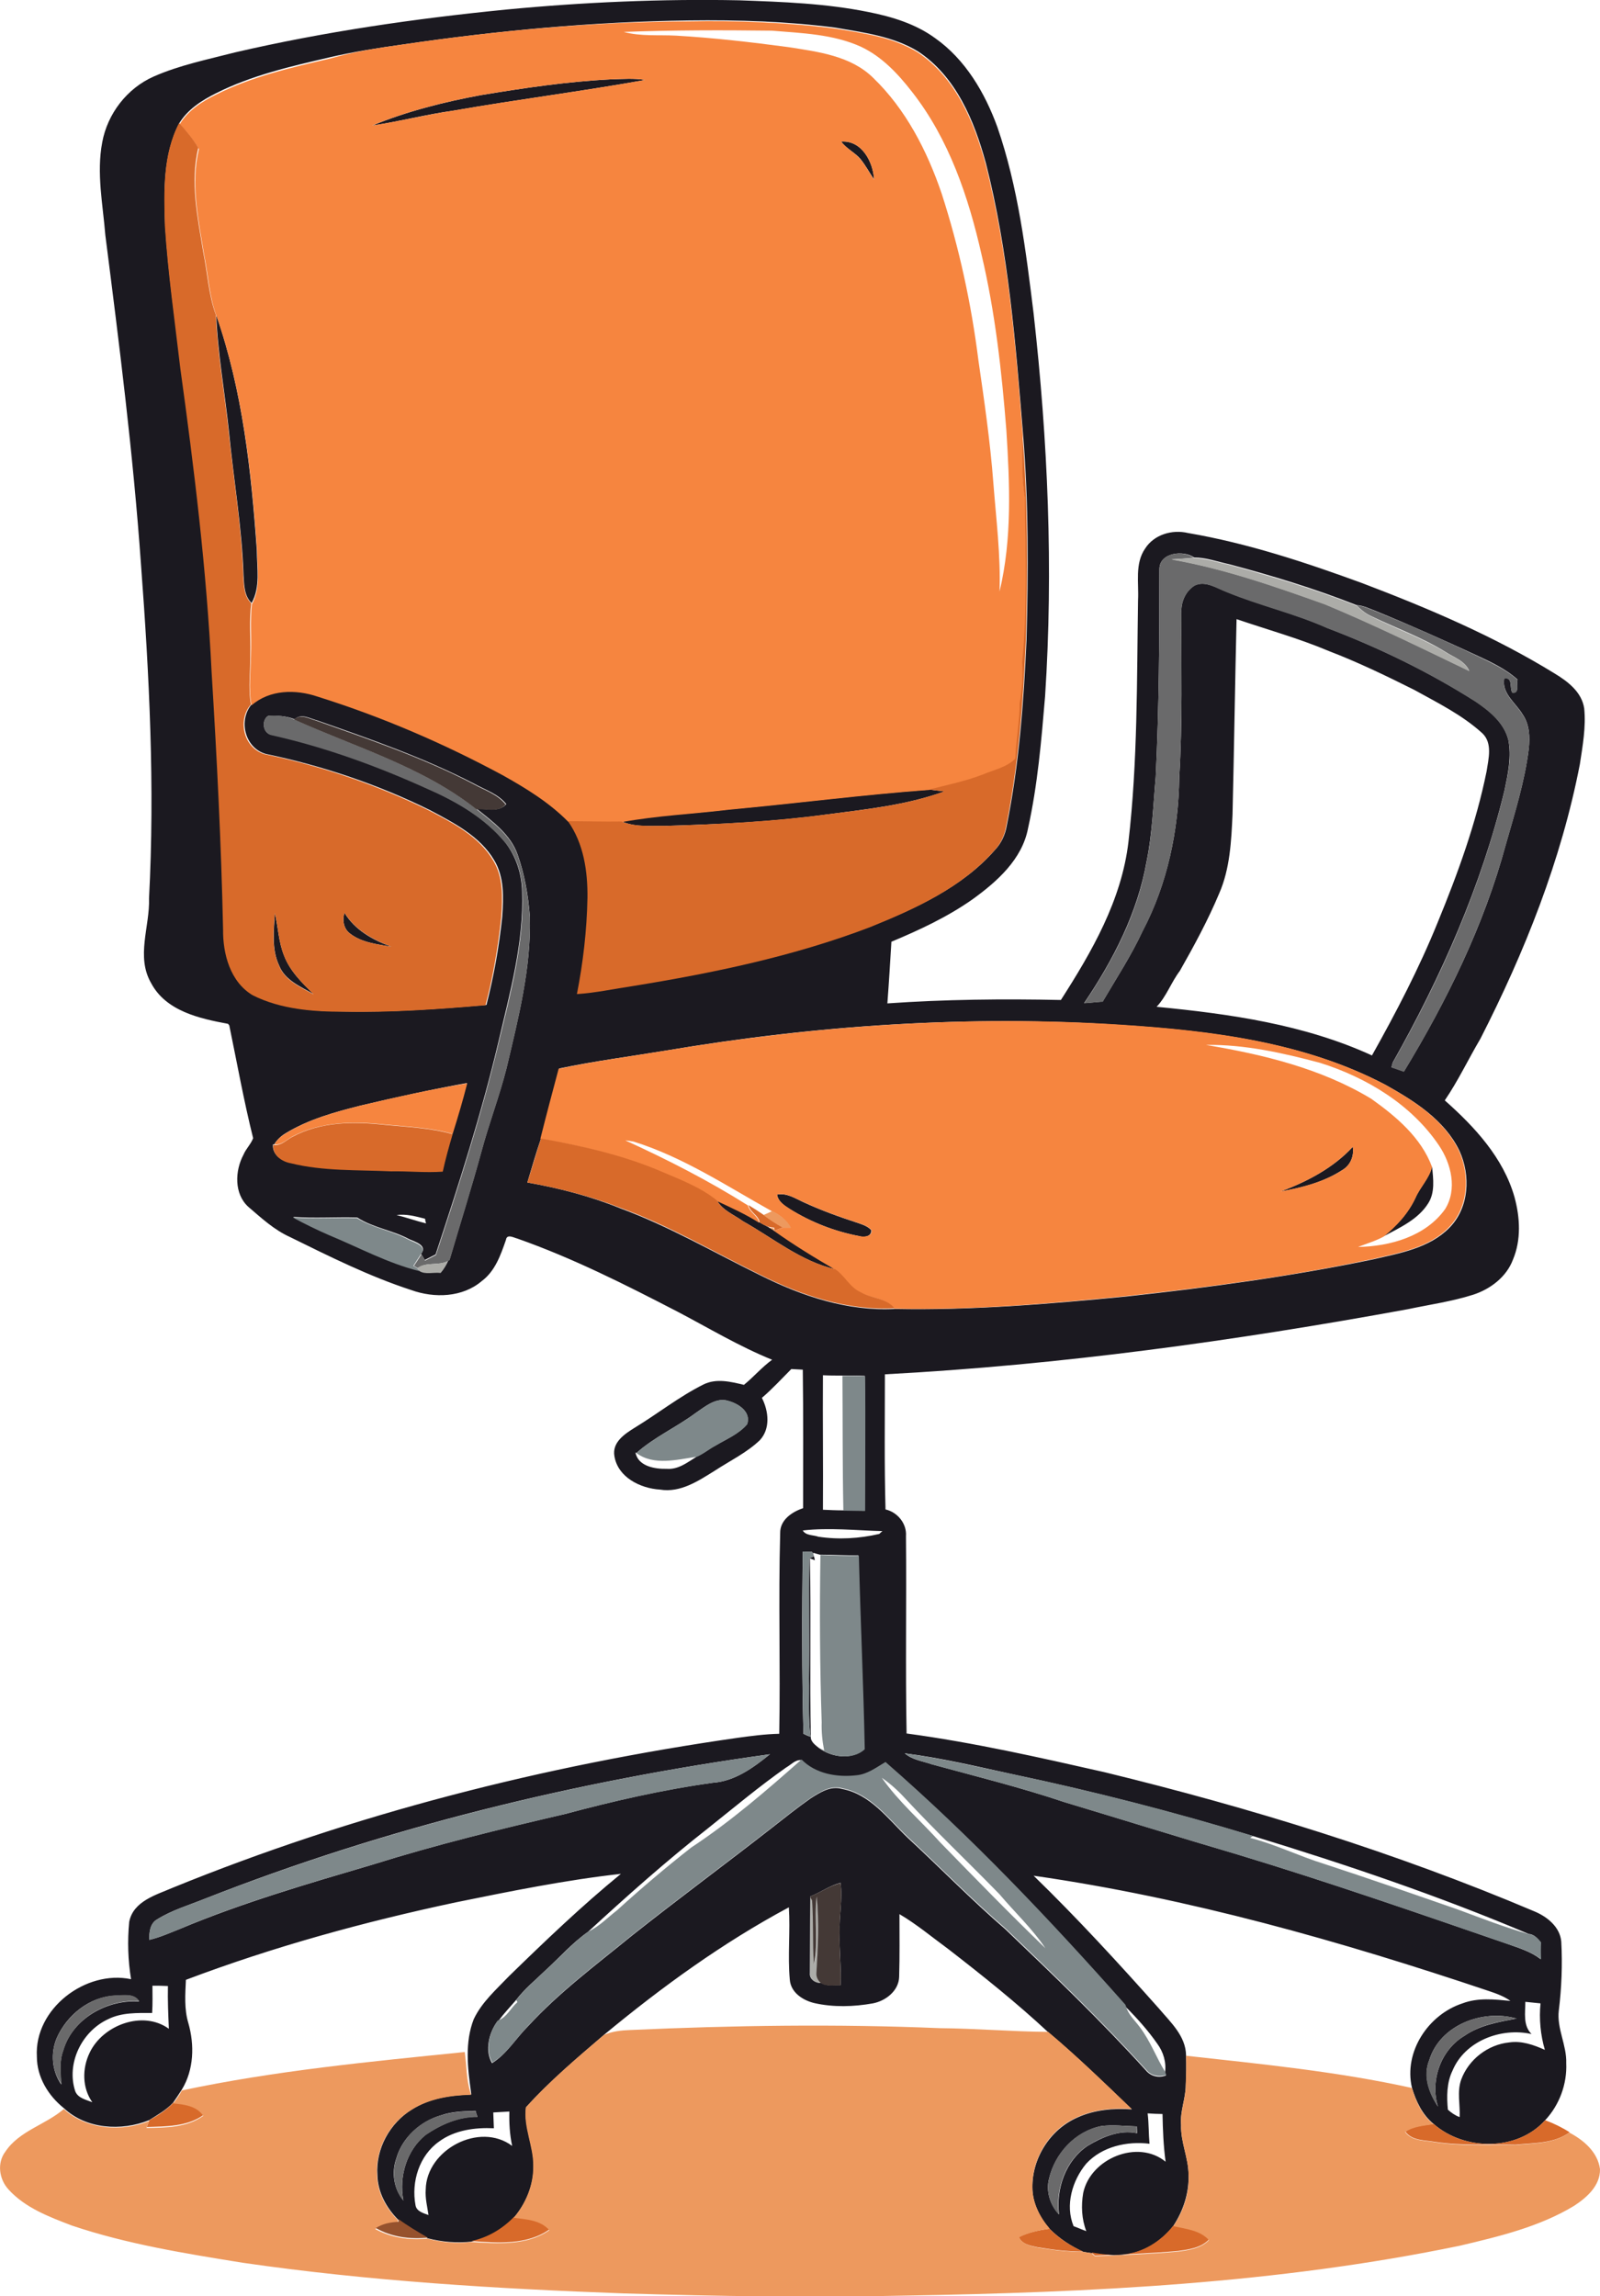 <?xml version="1.0" encoding="utf-8"?>
<!-- Generator: Adobe Illustrator 19.2.0, SVG Export Plug-In . SVG Version: 6.00 Build 0)  -->
<svg version="1.1" id="Layer_1" xmlns="http://www.w3.org/2000/svg" xmlns:xlink="http://www.w3.org/1999/xlink" x="0px" y="0px"
	 viewBox="0 0 516.4 741" enable-background="new 0 0 516.4 741" xml:space="preserve">
<g>
	<g>
		<path fill="#1B1920" d="M163.2,3.1c25.1-2.4,50.3-3.5,75.4-3c14,0.5,28,1,41.8,3.8c7.5,1.5,15.1,3.8,21.4,8.4
			c9.8,6.9,16.1,17.7,20.1,28.7c6.7,19.4,9.2,39.9,11.7,60.2c4.6,41,6.4,82.3,3.7,123.5c-1.2,14.3-2.4,28.6-5.5,42.6
			c-1.9,10-10,17.2-17.9,22.9c-8.1,5.7-17.1,9.9-26.2,13.7c-0.4,6.6-0.8,13.3-1.3,19.9c18.6-1.3,37.3-1.5,56-1.1
			c10-15.6,19.6-32.2,21.8-51c3-25.9,2.7-52,3.1-78c0.3-5.6-1.1-11.8,2.3-16.7c2.9-4.5,8.7-6.2,13.8-5c19.3,3.3,38,9.5,56.3,16.2
			c21.3,8.1,42.5,17.1,62,29.1c4.3,2.6,8.8,6,9.6,11.3c0.6,6-0.5,12.1-1.4,18c-6,31-17.8,60.6-32.1,88.6
			c-3.9,6.6-7.2,13.6-11.5,19.9c9.6,8.5,18.9,18.5,22.5,31.2c1.8,6.6,2.2,13.8-0.5,20.2c-2.1,5.6-7.3,9.5-12.8,11.3
			c-6.9,2.2-14.1,3.2-21.2,4.7c-55.8,10.2-112.1,18-168.7,21c0,14.5-0.2,29.1,0.2,43.6c3.9,0.9,6.9,4.6,6.6,8.6
			c0.2,21.2-0.2,42.4,0.2,63.7c21.5,2.9,42.7,7.7,63.9,12.5c47.2,11.5,93.9,25.9,138.7,44.9c4.1,1.7,8.3,5,8.7,9.8
			c0.4,7.4,0.1,14.9-0.8,22.2c-0.7,5.8,2.6,11.2,2.4,17c0.3,6.7-2.2,13.5-6.8,18.4c-9,10.1-26.1,9.9-36,1.2c-3.6-2.9-5.7-7.3-7-11.7
			c-2.7-11.6,5.3-23.6,16.3-27.2c5-1.9,10.3-1.3,15.5-0.8c-2.1-1.5-4.6-2.4-7-3.2c-47.9-16.1-96.8-30-146.9-37.2
			c14.1,13.7,27.4,28.2,40.4,42.8c3.8,4.5,8.7,8.9,8.8,15.2c0.1,3.2,0.1,6.4-0.1,9.5c0,4.4-1.9,8.5-1.5,12.9
			c-0.2,5.5,2.4,10.6,2.4,16.1c0.2,5.9-1.7,11.6-4.9,16.5c-4,5.1-10,8.9-16.5,9.3c-3.3,0.4-6.6-0.1-9.9-0.5c-0.7-0.1-2-0.3-2.6-0.4
			c-4-1.8-7.8-4.3-10.9-7.4c-3.2-3.7-5.6-8.4-5.6-13.4c-0.1-9.5,5.8-18.8,14.6-22.6c5.5-2.5,11.6-3,17.5-2.6
			c-8.8-8.5-17.6-17-27-24.9c-10.2-9.5-21.1-18.2-32.2-26.8c-5.2-3.8-10.2-8-15.8-11.3c0,6.7,0.1,13.5-0.1,20.2
			c-0.1,4.5-4.3,7.8-8.5,8.6c-6.2,1.1-12.7,1.3-18.9-0.1c-3.7-0.9-7.6-3.4-7.9-7.6c-0.7-7.8,0.2-15.6-0.3-23.3
			c-21.3,11.4-41,25.7-59.6,41.1c-8.7,7.5-17.5,14.9-25.2,23.4c-0.8,6.5,2.5,12.5,2.4,18.9c0.1,6.1-2.4,12.1-6.3,16.7
			c-3.7,3.9-8.5,6.6-13.8,7.8c-4.7,0.5-9.5,0.1-14.1-1.1c-3.2-1.9-6.5-3.8-9.5-6c-3.8-3.8-6.6-8.9-6.7-14.4
			c-0.6-8.4,4-16.8,11.2-21.2c5.7-3.6,12.5-4.6,19.1-4.8L152,675c-1.1-7.7-2-16,0.9-23.4c2.6-5.5,7.3-9.6,11.4-13.9
			c11.7-11.4,23.5-22.7,36.1-33c-17.9,2-35.6,5.6-53.3,9.2c-29.6,6.3-58.8,14.3-87.1,25c-0.2,4.6-0.6,9.4,0.8,14
			c2,7,1.8,15-2.1,21.4c-0.9,1.4-1.8,2.8-2.8,4.2c-2.2,2.4-5.1,4-7.8,5.7c-8.9,3.6-20.3,2.9-27.5-3.9c-5-4-8.7-10-8.7-16.6
			c-0.9-15.5,15.8-28.1,30.4-25c-1-6.1-1.2-12.3-0.6-18.5c1.3-6.7,8.7-8.7,14-11c58.4-23.8,120-39.5,182.4-48.4
			c4.4-0.6,8.9-1.2,13.4-1.3c0.4-21.6-0.3-43.1,0.3-64.7c-0.1-4.3,3.8-6.9,7.4-8.1c0-14.9,0.1-29.8-0.1-44.7
			c-1.2-0.1-2.4-0.1-3.7-0.2c-3.1,3.1-6.1,6.4-9.5,9.3c2.2,4.3,2.8,10-0.7,13.7c-4.2,4-9.6,6.6-14.5,9.8c-5.3,3.3-11.1,7.2-17.7,6.1
			c-6.4-0.4-13.6-4-14.7-10.8c-0.8-4.5,3.4-7.2,6.6-9.2c7.4-4.5,14.3-10,22.1-13.9c4.2-2.1,8.9-0.9,13.1,0.1
			c3.2-2.6,5.8-5.7,9.1-8.1c-10.6-4.3-20.4-10.2-30.5-15.5c-16.8-8.7-33.8-17.3-51.7-23.6c-1.2-0.3-3.4-1.6-3.7,0.4
			c-1.7,4.9-3.5,10.1-7.8,13.3c-6.2,5.3-15.3,5.6-22.8,2.9c-13.5-4.4-26.3-10.8-39.1-17.1c-5.1-2.3-9.2-6.1-13.4-9.7
			c-4.7-4.2-4.4-11.7-1.6-16.9c0.8-1.9,2.4-3.4,3.1-5.3c-3-12-5.2-24.3-7.7-36.4l-0.4-0.5c-9.2-1.7-20-4.1-24.8-13.1
			c-5-8.6-0.4-18.3-0.7-27.4c1.9-36,0.1-72-2.6-107.8c-2.5-35.5-7-70.9-11.5-106.2c-0.8-10-2.9-20-1-30c1.7-9.2,8-17.4,16.6-21.2
			c8.4-3.7,17.4-5.5,26.3-7.8C104.8,10.2,134,6,163.2,3.1z M129.7,14.4c-7.8,1.1-15.6,2.3-23.3,4.1c-12.5,2.9-25.2,5.8-36.7,11.6
			c-4.6,2.3-9.1,5.2-11.8,9.6c-5.3,10.1-5,22-4.6,33.1c1,15.4,3.2,30.7,5.2,46c4.5,32.5,8.4,65.2,10.1,98c1.8,27.6,3.2,55.3,3.7,83
			c-0.1,8,2.3,17,9.6,21.3c9.1,4.5,19.4,5.3,29.4,5.3c15.2,0.3,30.5-0.8,45.7-2.1c2.4-9.4,4.1-18.9,5.1-28.6
			c0.4-6.1,0.7-12.6-2.6-18.1c-4.6-7.8-13.1-12.1-20.8-16.2c-16.8-8.3-34.7-14.3-52.9-18.1c-6.8-1.9-9-10.9-4.5-16.1
			c5.9-5.1,14.3-5.2,21.3-2.8c20.7,6.6,40.7,15.1,59.8,25.4c7.5,4.3,15,8.8,21.1,15c5.1,7.2,6.4,16.2,6.3,24.8
			c-0.2,10.4-1.4,20.8-3.4,31c6.1-0.4,12.1-1.7,18.1-2.6c25.9-4.2,51.9-9.6,76.5-19c14.6-5.9,29.6-12.7,40.1-24.7
			c2-2.1,3.3-4.8,3.8-7.7c4-19.8,5.5-39.9,6.4-60c0.6-22.1,0.7-44.2-1.1-66.3c-2.4-29.4-4.7-59-12-87.6c-3.7-13.6-9.6-28-21.9-36.1
			c-8-4.9-17.6-6.1-26.8-7.7c-15.6-2-31.3-2.5-47.1-2.3C191.3,7,160.4,9.9,129.7,14.4z M374.2,183.7c0,22.4-0.1,44.7-1.2,67.1
			c-0.8,9-1.1,18.1-2.9,27c-2.9,16.7-10.8,32-20.2,45.9c2-0.1,4-0.3,6-0.5c4.4-7.5,9.2-14.8,12.9-22.8c8-15.2,11.6-32.5,11.8-49.6
			c1.1-17.7,0.6-35.4,0.7-53.1c-0.2-3.4,1.3-6.9,4.3-8.8c3.5-1.6,7.1,0.9,10.3,2.1c10.6,4.3,21.9,6.9,32.4,11.6
			c16.7,6.4,32.9,14.2,48,23.8c4.5,3,9.1,6.8,10.5,12.3c1.1,5.4-0.1,11-1.2,16.3c-7.5,30.9-20.5,60.3-36.1,87.9
			c-0.1,0.4-0.3,1.1-0.4,1.5c1.3,0.4,2.6,0.9,4,1.4c13.9-22.9,25.9-47.3,32.9-73.3c2.9-10.2,6.1-20.3,7.4-30.8
			c0.4-3.8,0.3-7.9-2-11.2c-2.2-3.7-6.8-6.7-5.9-11.6c2.9-0.4,1.6,3.1,2.6,4.6c2.4,0.4,1.3-2.9,1.7-4.2c-3.9-3.5-8.7-5.7-13.4-7.9
			c-10.6-4.9-21.3-9.7-32.1-14.1c-2.1-0.8-4.2-1.9-6.4-2c-13.4-5.3-27.2-9.5-41.1-13.2c-3.8-0.8-7.5-2.2-11.4-2.2
			C382.1,177.5,374.2,178.2,374.2,183.7z M399.1,199.8c-0.5,21-0.8,42-1.3,63c-0.4,8.6-0.8,17.5-4.3,25.5c-3.6,8.6-8.1,16.9-12.7,25
			c-2.8,3.7-4.3,8.2-7.5,11.6c23.7,2.3,47.7,5.7,69.5,15.7c7.8-13.9,15.2-28.1,21.2-42.9c6.5-15.8,12.4-32,15.8-48.8
			c0.6-4,2-9.1-1.4-12.3c-6.5-5.9-14.4-9.8-22-14c-9-4.5-18.1-8.9-27.5-12.5C419.2,206,409.1,203.2,399.1,199.8z M86.6,231
			c-2.3,1.3-1.8,5.8,1.1,6.1c17.5,3.8,34.4,10,50.6,17.5c9.3,4.1,18.3,9.4,24.8,17.3c3.5,4.5,5.3,10.2,5.4,15.8
			c0.6,16.5-3.9,32.5-7.6,48.4c-5.5,23.3-12.8,46-20.3,68.7c-1.2,0.6-2.3,1.2-3.5,1.8c-0.3-0.5-0.9-1.5-1.2-2c2.2-2.7-2-3.9-3.8-4.7
			c-5.4-2.9-11.7-3.7-16.8-7c-6.9-0.2-13.8,0.3-20.7-0.2c3.8,2.1,7.8,4,11.7,5.7c9.7,3.9,19,9,29.2,11.6c1.9,1.2,4.6,0.3,6.8,0.6
			c1-1.2,1.8-2.5,2.4-3.9l0.4-0.2c3.4-11.7,7.1-23.3,10.3-35c2.4-9,5.8-17.8,8.1-26.9c3.8-16.1,8-32.4,7.5-49
			c-0.5-6.7-1.7-13.4-3.9-19.7c-2.2-6.5-8-10.7-13.1-14.8c3.1-0.3,6.9,1.2,9.4-1.6c-2.6-3.3-6.8-4.6-10.4-6.6
			c-16.2-8.4-33.5-14.4-50.6-20.4c-2.4-0.6-5.1-2.4-7.3-0.4C92.3,231,89.4,230.9,86.6,231z M215.1,339c-11.5,1.9-23.2,3.4-34.6,5.8
			c-2,7.5-4,15.1-5.9,22.6c-1.6,4.7-3,9.5-4.4,14.2c10.2,1.8,20.3,4.4,29.9,8.3c15.8,5.8,30.3,14.3,45.4,21.7
			c13.4,6.7,28.1,11.6,43.3,10.8c24.9,0.5,49.8-1.6,74.6-4c26.7-2.9,53.4-6.5,79.8-12c8.6-2,18.1-3.6,24.6-10.2
			c6.4-6.5,6.9-16.9,3.2-24.9c-4.8-9.9-14.5-16-23.8-21.2c-26-13.7-55.8-17.4-84.8-19.3C313.1,327.5,263.7,330.8,215.1,339z
			 M116.3,356.8c-8.3,2.1-16.7,4.4-24.1,8.9c-1.5,0.9-2.8,2.1-3.7,3.6l-0.4,0c-0.3,3.3,2.8,5.4,5.7,5.9c10.6,2.5,21.5,2,32.3,2.6
			c5.6,0,11.2,0.5,16.7,0.1c0.9-4.1,2-8.1,3.2-12.1c1.6-5.4,3.3-10.9,4.7-16.3C139.2,351.6,127.7,354.1,116.3,356.8z M128,392.1
			c3.2,0.8,6.3,1.9,9.5,2.7c-0.1-0.4-0.3-1.1-0.3-1.5C134.1,392.5,131.1,391.7,128,392.1z M265.6,443.8c-0.1,14.5,0.1,28.9,0,43.4
			c2.1,0.1,4.3,0.2,6.5,0.2c2.3,0,4.7,0.1,7,0.1c0-14.5,0.2-29,0-43.5c-2.4-0.1-4.8-0.1-7.3-0.1
			C269.8,443.9,267.7,443.9,265.6,443.8z M224.5,456c-6.2,4.6-13.4,7.8-19.1,12.9l-0.3-0.2c0.8,4.5,6.3,5.4,10.1,5.3
			c3.7,0.3,6.7-2.1,9.6-3.9c2.2-1,4-2.5,6.1-3.6c3.5-2.1,7.5-3.7,10.2-6.9c1.4-3.9-2.7-6.6-6-7.5C231.2,450.8,227.6,453.9,224.5,456
			z M259.1,493.9c1,1.7,3.4,1.4,5,2c6.5,1,13.3,0.6,19.7-0.9c0.2-0.2,0.7-0.7,1-0.9C276.3,493.9,267.6,492.9,259.1,493.9z
			 M259.1,500.7c-0.3,19.6-0.3,39.2,0.2,58.8c0.6,0.3,1.7,0.8,2.3,1c-0.8-6.2-0.4-12.5-0.5-18.8c0.2-12.9-0.1-25.9,0.1-38.8
			c0.4-0.2,1.1-0.5,1.5-0.7l-0.6-1.4C261.4,500.8,259.9,500.7,259.1,500.7z M262.4,501.1c0.2,0.6,0.5,1.8,0.6,2.4l-1.6-0.6
			c0.4,19.4-0.1,38.7,0.3,58.1c0.3,1.3,1.5,2.2,2.5,3c4,3.1,10.9,4.1,14.7,0.4c-0.4-20.8-1.3-41.7-1.9-62.5
			c-4.1,0.1-8.2-0.2-12.4-0.2L262.4,501.1z M66.2,612.7c-5.2,2.1-10.7,3.7-15.5,6.7c-2.3,1.3-2.6,4.3-2.5,6.6
			c3.4-0.8,6.5-2.2,9.8-3.5c20.2-8.5,41.3-14.6,62.3-20.8c20.4-6.4,41.2-11.5,62-16.3c15.7-4.2,31.6-7.9,47.8-10.1
			c7.1-0.5,13.1-4.9,18.4-9.2C186.2,574.7,124.7,589.7,66.2,612.7z M292,565.8c2.4,2.1,5.7,2.5,8.6,3.5c14.3,3.9,28.8,7.5,42.8,12.2
			c18.6,5.6,37.2,11.4,55.9,16.9c29.4,8.9,58.5,19,87.5,29c3.6,1.3,7.3,2.4,10.4,4.8c0-1.9,0-3.7,0-5.5c-1-1.2-2.1-2.5-3.8-2.6
			c-29-12.3-58.9-22.4-89-31.6c-25.5-7.7-51.3-14.4-77.4-19.9C315.5,570.1,303.8,567.3,292,565.8z M253.7,570.4
			c-8.7,6.1-16.9,13-25.2,19.6c-13.4,10.5-26.1,21.8-38.7,33.4c-5,3.5-9.1,8.2-13.6,12.3c-3.3,3.2-6.9,6.1-9.7,9.8
			c-1.9,2.2-3.9,4.3-5.6,6.6l-0.3,0.1c-2.8,3.7-4.2,9.5-1.8,13.6c4.8-3,7.7-8,11.6-11.9c10.1-11,22.1-19.9,33.6-29.3
			c14.9-11.8,30.2-23.1,45.2-34.8c4.1-3.2,8.2-6.5,12.5-9.5c3-1.9,6.4-4.1,10.1-3c9.1,1.7,14.8,9.7,21.2,15.8
			c10.6,9.8,20.6,20.1,31.5,29.5c15.5,14.8,31,29.7,45.4,45.6c1.6,1.9,4.1,2.4,6.4,1.6l-0.3-0.9c0.5-3.3-0.5-6.7-2.5-9.4
			c-3-4.3-6.5-8.2-10.2-11.9l-0.2-0.5c-24.3-27.5-49.6-54.2-77.4-78.3c-3,1.7-5.9,4-9.5,4.3c-6.1,0.7-13.1-0.5-17.6-5.1
			C256.7,567.8,255.3,569.5,253.7,570.4z M261.5,612l0.2,0.4L261.5,612c0,8.3-0.1,16.6-0.1,24.8c-0.2,1.8,1.7,3.2,3.5,3
			c1.9,1.3,4.3,0.7,6.4,0.8c0.3-5.7-0.5-11.4-0.3-17c-0.2-5.3,1-10.6,0.3-16C267.8,608.5,264.8,610.7,261.5,612z M49.2,640.8
			c0,2.9,0.1,5.8-0.1,8.8c-4.8,0-9.8-0.2-14.2,2c-8.5,3.9-13.6,14.3-10.6,23.3c0.9,2.2,3.5,2.7,5.5,3.5c-3.3-4.6-3.3-10.9-0.9-15.9
			c4.2-9,17.2-13.9,25.6-7.8c-0.2-4.6-0.4-9.2-0.3-13.8C52.5,640.8,50.8,640.8,49.2,640.8z M18.3,657.7c-2,4.8-1.6,10.6,1.5,15
			c-0.3-3.7-0.7-7.4,0.6-11c3-10.3,14.2-16.5,24.5-15.8c-1.7-2.8-5.1-1.9-7.8-1.9C28.8,644.4,21.6,650.3,18.3,657.7z M492.3,646
			c0,3.6-0.8,7.6,2,10.4c-9.8-2.2-21.5,2.2-25.5,11.8c-1.9,3.9-1.9,8.4-1.5,12.6c1.1,1,2.4,1.9,3.8,2.4c0.2-4-0.9-8.2,0.5-12.1
			c2.4-6.5,8.6-11.3,15.5-12c4-0.6,7.9,0.8,11.5,2.4c-1.4-4.8-1.9-10-1.4-15C495.6,646.3,493.9,646.2,492.3,646z M461.3,664.8
			c-2.1,5.1-0.1,10.6,2.8,15c-2.6-8.3,0.9-18.3,8.5-22.8c5-3.5,11.1-4.5,16.9-5.6C478.6,648.3,464.8,653.4,461.3,664.8z
			 M142.4,682.6c-6.7,1.9-12.6,7.2-14.5,14c-1.6,4.5-0.8,9.8,2.3,13.5c-1.5-7.6,1-16.2,7.2-21.2c4.9-3.3,10.7-5.9,16.7-5.8
			c-0.2-0.5-0.5-1.4-0.6-1.9C149.7,681.3,145.9,681.4,142.4,682.6z M159.2,681.7c0.1,1.7,0.1,3.4,0.2,5.1
			c-6.1-0.3-12.7,0.6-17.7,4.3c-6.4,4.5-9,13-7.6,20.5c0.3,2,2.5,2.6,4.2,3.2c-0.4-2.7-1.1-5.4-0.9-8.2c0.2-12.9,17.4-22,27.9-14.1
			c-0.8-3.7-1-7.4-0.9-11.1C162.6,681.5,160.9,681.6,159.2,681.7z M370.4,682c0.4,3.2,0.3,6.5,0.6,9.8c-7.3-0.9-15.3,0.9-20.4,6.4
			c-4.5,5.4-6.9,13.4-4.1,20.2c1.4,0.5,2.7,1.1,4.1,1.6c-1.5-3.9-1.7-8.2-1-12.3c2.3-11.1,17.6-17.5,26.6-10.1
			c-0.7-5.1-0.9-10.3-1-15.4C373.7,682.2,372,682.1,370.4,682z M338.6,703c-1.1,4,0.3,8.6,3.2,11.6c-1-8.3,2.1-17.3,9.2-22.1
			c4.8-2.9,10.4-5.3,16-4.1c0-0.6-0.1-1.7-0.1-2.2c-3.9-0.1-7.7-0.6-11.5-0.1C347.1,687.8,340.5,694.9,338.6,703z"/>
	</g>
	<path fill="#1B1920" d="M155.2,30.7c13.9-2.3,27.9-4.4,42.1-5.1c3.7-0.1,7.3-0.4,11,0.2c-20.6,3.7-41.3,6.3-61.9,9.9
		c-8.8,1.2-17.4,3.5-26.2,4.8C131.4,35.9,143.3,32.9,155.2,30.7z"/>
	<path fill="#1B1920" d="M271.5,45.7c6.6-0.5,10.3,6.5,10.6,12.2c-1.5-2.2-2.7-4.5-4.4-6.6C275.9,49.2,273.2,48,271.5,45.7z"/>
	<path fill="#1B1920" d="M73.9,139.3c-1.3-12.5-3.6-25-4.1-37.6c8.5,24.4,11.3,50.4,13.1,76c0,5.6,1.2,11.8-1.7,16.9
		c-2.4-2.3-2.4-5.8-2.6-8.9C78.1,170.2,75.4,154.8,73.9,139.3z"/>
	<path fill="#1B1920" d="M235.1,261.2c21.6-2,43.1-4.8,64.8-6.4c1.6,0.2,3.2,0.4,4.9,0.6c-12.4,4.5-25.6,5.8-38.5,7.5
		c-16.9,2.3-34,3.1-51,3.6c-4.9-0.1-10,0.6-14.6-1.4C212,263,223.6,262.6,235.1,261.2z"/>
	<path fill="#1B1920" d="M88.7,294.7c1.1,4.6,1.2,9.3,3,13.7c1.9,5,5.8,8.8,9.5,12.4c-4.1-2.4-9.2-4.4-11.1-9.2
		C87.6,306.3,88.4,300.4,88.7,294.7z"/>
	<path fill="#1B1920" d="M111.2,294.6c3.3,5.5,9.2,8.8,15.1,10.9c-4.6-0.8-9.6-1.3-13.4-4.3C110.9,299.7,110.4,296.8,111.2,294.6z"
		/>
	<path fill="#1B1920" d="M413.3,384.5c8.6-3.2,17-7.6,23.3-14.4c0.5,3-0.8,6-3.4,7.5C427.2,381.5,420.2,383.3,413.3,384.5z"/>
	<path fill="#1B1920" d="M456.9,386.4c1.5-3.4,4.4-6.2,5.3-9.9c0.4,4,1,8.4-1.3,11.9c-3.3,5.2-9.2,7.8-14.4,10.6
		C450.8,395.6,454.6,391.4,456.9,386.4z"/>
	<path fill="#1B1920" d="M250.8,385.5c3.1-0.6,5.8,1.2,8.4,2.4c5.6,2.6,11.4,4.7,17.2,6.6c1.7,0.6,3.6,1.1,4.8,2.5
		c0.1,2.1-2.4,2.4-3.9,1.9c-7.9-1.5-15.6-4.5-22.5-8.8C253.1,389,251.1,387.7,250.8,385.5z"/>
	<path fill="#1B1920" d="M239.8,394.1c-2.9-2.1-6.6-3.5-8.4-6.7c4.7,2.2,9.4,4.4,13.8,7.1c0.9,0.5,1.8,1,2.8,1.5
		c0.5,0.3,1.4,0.8,1.9,1.1c6.4,4.5,13,8.6,19.7,12.5C258.6,407.1,249.6,399.6,239.8,394.1z"/>
</g>
<g>
	<g>
		<path fill="#F6853F" d="M129.7,14.4c30.7-4.5,61.6-7.4,92.6-7.5c15.7-0.3,31.5,0.3,47.1,2.3c9.1,1.5,18.7,2.7,26.8,7.7
			c12.2,8.1,18.2,22.4,21.9,36.1c7.3,28.6,9.7,58.3,12,87.6c-0.1,6.8-0.3,13.5,0.8,20.3c0.1,17.6,1,35.4-0.8,52.9
			c0.2,4.4-0.1,8.9-0.8,13.2c0,6-1.1,11.9-1.4,17.9c-2.7,2.8-6.9,3.6-10.4,5.1c-5.6,2.2-11.6,3.4-17.5,4.9
			c-21.6,1.6-43.2,4.4-64.8,6.4c-11.5,1.4-23.1,1.9-34.5,4c-5.8,0.1-11.5-0.2-17.3-0.1c-6.1-6.2-13.6-10.8-21.1-15
			c-19.1-10.3-39.1-18.9-59.8-25.4c-7.1-2.4-15.4-2.3-21.3,2.8c-1.1-5.4-0.2-11-0.2-16.5c0.2-5.4-0.3-10.8,0.3-16.1
			c2.9-5.2,1.7-11.3,1.7-16.9c-1.8-25.6-4.6-51.6-13.1-76c-2.4-6.5-2.7-13.5-4.1-20.3c-1.8-11.1-4.3-22.6-1.6-33.7
			c-1.7-2.9-3.9-5.6-6.2-8c2.7-4.5,7.3-7.4,11.8-9.6c11.5-5.8,24.2-8.7,36.7-11.6C114.1,16.7,121.9,15.5,129.7,14.4z M201.3,10.3
			c5.5,1.5,11.3,0.9,16.9,1.2c12.1,0.7,24.2,2.1,36.2,3.7c9.6,1.5,20.2,2.8,27.4,9.9c10.5,10.1,17.4,23.5,22.1,37.3
			c5.7,17.6,9.6,35.7,11.9,54c1.9,13.1,3.8,26.2,4.8,39.4c0.9,11.7,2.4,23.4,2,35.1c4.1-17.1,3.3-34.7,2.2-52.1
			c-1.5-19-3.6-38-8-56.6c-4.2-18.6-10.5-37.3-22.4-52.5c-4.5-5.8-9.7-11.4-16.5-14.6c-9-4.1-19.1-4.4-28.8-5.2
			C233.2,9.7,217.2,9.7,201.3,10.3z M155.2,30.7c-11.9,2.2-23.8,5.2-35.1,9.8c8.8-1.3,17.4-3.5,26.2-4.8c20.6-3.6,41.4-6.2,61.9-9.9
			c-3.6-0.6-7.3-0.3-11-0.2C183.1,26.3,169.1,28.4,155.2,30.7z M271.5,45.7c1.7,2.3,4.4,3.5,6.2,5.7c1.7,2,2.9,4.4,4.4,6.6
			C281.8,52.2,278.1,45.2,271.5,45.7z"/>
	</g>
	<g>
		<path fill="#F6853F" d="M215.1,339c48.5-8.1,97.9-11.5,147.1-8.3c29,1.9,58.8,5.6,84.8,19.3c9.3,5.2,19,11.3,23.8,21.2
			c3.7,8,3.2,18.4-3.2,24.9c-6.4,6.6-16,8.2-24.6,10.2c-26.3,5.6-53.1,9.1-79.8,12c-24.8,2.4-49.7,4.6-74.6,4
			c-2.6-3.5-7.4-3.2-10.9-5.2c-3.5-1.5-5.1-5.3-8.2-7.4c-6.7-3.9-13.4-8-19.7-12.5c0.7-0.3,2-0.7,2.7-1c0.9,0,1.7,0,2.6,0
			c-1.3-2.5-3.5-4.2-6.1-5.4c-14.5-8.1-28.5-17.4-44.5-22.4c-0.9-0.2-1.8-0.3-2.7-0.4c13.6,6.2,26.9,13,39.6,21
			c0.5,2.3,3.2,3.2,3.6,5.6c-4.4-2.8-9.1-4.9-13.8-7.1c-5.2-4.2-11.5-6.6-17.6-9.2c-12.5-5.4-25.9-8.5-39.2-10.8
			c1.9-7.6,3.9-15.1,5.9-22.6C192,342.4,203.6,340.9,215.1,339z M389.2,337.2c18.5,3.1,37.2,7.6,53.4,17.4c8,5.7,16.1,12.5,19.6,22
			c-0.9,3.7-3.8,6.5-5.3,9.9c-2.3,5-6.1,9.2-10.4,12.6c-2.6,1.4-5.4,2.2-8.2,3.3c10.4-0.2,21.8-3.4,28.1-12.2c4-6.4,2-14.7-2-20.6
			c-8.9-13.2-23.4-21.9-38.3-26.6C414.1,339.8,401.7,337,389.2,337.2z M413.3,384.5c6.9-1.3,13.9-3,19.9-6.9
			c2.6-1.5,3.9-4.5,3.4-7.5C430.3,376.9,421.8,381.4,413.3,384.5z M250.8,385.5c0.3,2.2,2.4,3.5,4.1,4.6c6.8,4.3,14.5,7.3,22.5,8.8
			c1.5,0.4,4.1,0.1,3.9-1.9c-1.2-1.4-3.1-1.9-4.8-2.5c-5.8-1.9-11.7-4-17.2-6.6C256.5,386.7,253.8,384.8,250.8,385.5z"/>
	</g>
	<path fill="#F6853F" d="M116.3,356.8c11.4-2.7,22.9-5.3,34.5-7.2c-1.4,5.5-3,10.9-4.7,16.3c-7.1-2-14.5-2.3-21.8-3
		c-10.1-1.1-20.9-1-30,3.9c-1.8,1-3.5,2.8-5.7,2.5c0.8-1.6,2.2-2.7,3.7-3.6C99.6,361.2,108,358.9,116.3,356.8z"/>
</g>
<g>
	<g>
		<path fill="#D86A2A" d="M53.2,72.8c-0.3-11.1-0.7-22.9,4.6-33.1c2.3,2.5,4.5,5.1,6.2,8c-2.7,11.1-0.2,22.6,1.6,33.7
			c1.4,6.8,1.7,13.8,4.1,20.3c0.5,12.6,2.8,25.1,4.1,37.6c1.6,15.5,4.2,30.9,4.7,46.5c0.2,3.1,0.2,6.6,2.6,8.9
			c-0.7,5.4-0.2,10.8-0.3,16.1c0.1,5.5-0.8,11.1,0.2,16.5c-4.5,5.2-2.3,14.2,4.5,16.1c18.3,3.8,36.2,9.9,52.9,18.1
			c7.8,4.1,16.2,8.4,20.8,16.2c3.3,5.4,3,12,2.6,18.1c-1,9.6-2.6,19.2-5.1,28.6c-15.2,1.3-30.4,2.4-45.7,2.1
			c-10,0-20.4-0.8-29.4-5.3c-7.3-4.3-9.7-13.4-9.6-21.3c-0.6-27.7-2-55.3-3.7-83c-1.6-32.8-5.6-65.5-10.1-98
			C56.4,103.5,54.2,88.2,53.2,72.8z M88.7,294.7c-0.4,5.7-1.1,11.7,1.4,17c1.9,4.8,6.9,6.8,11.1,9.2c-3.7-3.7-7.6-7.5-9.5-12.4
			C89.9,304,89.8,299.2,88.7,294.7z M111.2,294.6c-0.8,2.3-0.3,5.1,1.7,6.6c3.8,3,8.8,3.5,13.4,4.3
			C120.4,303.3,114.6,300.1,111.2,294.6z"/>
	</g>
	<path fill="#D86A2A" d="M330.8,160.8c-1.1-6.7-0.9-13.5-0.8-20.3c1.8,22,1.7,44.2,1.1,66.3c-0.9,20.1-2.4,40.2-6.4,60
		c-0.5,2.9-1.8,5.6-3.8,7.7c-10.6,12-25.5,18.8-40.1,24.7c-24.6,9.4-50.6,14.8-76.5,19c-6.1,0.9-12,2.2-18.1,2.6
		c2-10.2,3.2-20.6,3.4-31c0.1-8.6-1.2-17.6-6.3-24.8c5.8,0,11.5,0.2,17.3,0.1c4.6,1.9,9.7,1.3,14.6,1.4c17-0.5,34.1-1.4,51-3.6
		c13-1.7,26.2-3,38.5-7.5c-1.6-0.2-3.2-0.4-4.9-0.6c5.9-1.5,11.8-2.7,17.5-4.9c3.5-1.5,7.7-2.3,10.4-5.1c0.2-6,1.4-11.9,1.4-17.9
		c0.8-4.4,1.1-8.8,0.8-13.2C331.7,196.2,330.9,178.4,330.8,160.8z"/>
	<path fill="#D86A2A" d="M94.3,366.9c9.2-5,19.9-5,30-3.9c7.3,0.7,14.7,1,21.8,3c-1.2,4-2.3,8-3.2,12.1c-5.6,0.4-11.1-0.2-16.7-0.1
		c-10.8-0.5-21.8,0-32.3-2.6c-2.9-0.5-6-2.6-5.7-5.9l0.4,0C90.8,369.7,92.4,367.9,94.3,366.9z"/>
	<path fill="#D86A2A" d="M170.2,381.6c1.5-4.7,2.9-9.5,4.4-14.2c13.4,2.4,26.7,5.4,39.2,10.8c6.1,2.6,12.4,5,17.6,9.2
		c1.8,3.2,5.5,4.6,8.4,6.7c9.8,5.5,18.7,12.9,29.8,15.5c3.1,2.1,4.7,5.9,8.2,7.4c3.5,2.1,8.3,1.8,10.9,5.2
		c-15.2,0.8-29.9-4.1-43.3-10.8c-15.1-7.4-29.6-16-45.4-21.7C190.5,386,180.4,383.4,170.2,381.6z"/>
	<path fill="#D86A2A" d="M245.2,394.5c-0.4-2.4-3.1-3.2-3.6-5.6c1.6,1,3.2,2,4.8,3.1c2,1.5,4.1,2.9,6.3,4.1c-0.7,0.3-2,0.7-2.7,1
		l-0.1-0.9c-0.5-0.1-1.4-0.2-1.8-0.3C247.1,395.6,246.1,395.1,245.2,394.5z"/>
	<path fill="#D86A2A" d="M48.2,684.2c2.8-1.6,5.6-3.3,7.8-5.7c3.5,0.3,7.6,0.8,9.7,4c-5.3,3.8-12.1,3.7-18.3,3.9
		C47.6,685.9,48,684.8,48.2,684.2z"/>
	<path fill="#D86A2A" d="M462.7,685.4c9.9,8.7,26.9,8.9,36-1.2c2.7,1,5.4,2.3,7.9,3.9c-5,3.7-11.6,3.4-17.5,4
		c-8.6-0.2-17.3,0.4-25.9-0.9c-3.3-0.6-7.4-0.3-9.6-3.3C456.2,686,459.5,685.9,462.7,685.4z"/>
	<path fill="#D86A2A" d="M152.1,723.2c5.3-1.1,10-3.9,13.8-7.8c4,0.5,8.7,0.7,11.5,4C170.1,724.6,160.6,723.8,152.1,723.2z"/>
	<path fill="#D86A2A" d="M362.2,727.5c6.5-0.4,12.5-4.2,16.5-9.3c4,0.9,8.5,1.3,11.5,4.5c-2.6,2.7-6.4,3.2-10,3.7
		c-8.9,0.8-17.9,1.1-26.8,1.5c-0.3-0.3-0.9-0.8-1.1-1C355.5,727.4,358.8,727.9,362.2,727.5z"/>
	<path fill="#D86A2A" d="M338.7,719.2c3.1,3.2,6.9,5.6,10.9,7.4c-4.9,0-9.8-0.6-14.7-1.4c-2.3-0.5-5-0.9-6.1-3.3
		C331.9,720.4,335.3,719.7,338.7,719.2z"/>
</g>
<g>
	<path fill="#6A6A6B" d="M374.2,183.7c0-5.5,7.8-6.2,11.1-3.7c-2.4,0.2-4.8,0.4-7.2,0.5c17,3,33.4,8.7,49.6,14.5
		c15.8,6.5,31.1,14.1,46.5,21.5c-1.4-3.3-5.1-4.4-7.8-6.2c-7.6-4.7-16.1-7.7-24.1-11.6c-1.7-0.8-3.1-2-4.4-3.3
		c2.3,0.1,4.3,1.2,6.4,2c10.8,4.3,21.5,9.1,32.1,14.1c4.7,2.3,9.5,4.4,13.4,7.9c-0.4,1.3,0.8,4.6-1.7,4.2c-1-1.5,0.3-5.1-2.6-4.6
		c-0.9,4.9,3.7,7.9,5.9,11.6c2.3,3.2,2.4,7.4,2,11.2c-1.3,10.5-4.5,20.7-7.4,30.8c-7.1,26-19,50.4-32.9,73.3c-1.3-0.5-2.6-0.9-4-1.4
		c0.1-0.4,0.3-1.1,0.4-1.5c15.7-27.6,28.6-57,36.1-87.9c1.1-5.3,2.4-10.9,1.2-16.3c-1.4-5.5-6-9.2-10.5-12.3
		c-15.1-9.6-31.3-17.5-48-23.8c-10.5-4.7-21.8-7.2-32.4-11.6c-3.2-1.2-6.8-3.8-10.3-2.1c-3,1.8-4.5,5.4-4.3,8.8
		c-0.1,17.7,0.4,35.4-0.7,53.1c-0.2,17.1-3.8,34.4-11.8,49.6c-3.7,7.9-8.5,15.2-12.9,22.8c-2,0.1-4,0.3-6,0.5
		c9.4-13.9,17.4-29.2,20.2-45.9c1.8-8.9,2.1-18,2.9-27C374.1,228.5,374.2,206.1,374.2,183.7z"/>
	<path fill="#6A6A6B" d="M86.6,231c2.8-0.2,5.7,0,8.4,1.2c20,9,41.6,15.3,59,29.1c5.1,4.1,10.9,8.3,13.1,14.8
		c2.2,6.3,3.4,13,3.9,19.7c0.5,16.6-3.7,32.9-7.5,49c-2.3,9.1-5.7,17.9-8.1,26.9c-3.2,11.7-6.8,23.3-10.3,35l-0.4,0.2
		c-3.1,1.7-6.9,0.2-9.9,2.3c-0.3-0.2-0.9-0.5-1.2-0.7c0.8-1.2,1.6-2.4,2.4-3.7c0.3,0.5,0.9,1.5,1.2,2c1.2-0.6,2.3-1.2,3.5-1.8
		c7.5-22.7,14.8-45.5,20.3-68.7c3.8-15.9,8.2-31.9,7.6-48.4c-0.1-5.7-1.8-11.4-5.4-15.8c-6.5-7.9-15.5-13.2-24.8-17.3
		c-16.3-7.4-33.2-13.6-50.6-17.5C84.8,236.8,84.2,232.4,86.6,231z"/>
	<path fill="#6A6A6B" d="M18.3,657.7c3.4-7.4,10.5-13.3,18.9-13.8c2.7,0,6.1-0.8,7.8,1.9c-10.4-0.7-21.5,5.5-24.5,15.8
		c-1.4,3.5-0.9,7.3-0.6,11C16.7,668.4,16.3,662.6,18.3,657.7z"/>
	<path fill="#6A6A6B" d="M461.3,664.8c3.5-11.4,17.3-16.5,28.2-13.4c-5.9,1-12,2.1-16.9,5.6c-7.6,4.5-11.1,14.4-8.5,22.8
		C461.1,675.4,459.1,669.9,461.3,664.8z"/>
	<path fill="#6A6A6B" d="M142.4,682.6c3.6-1.1,7.3-1.3,11.1-1.3c0.2,0.5,0.4,1.4,0.6,1.9c-6-0.1-11.8,2.4-16.7,5.8
		c-6.2,4.9-8.7,13.5-7.2,21.2c-3.1-3.7-3.8-9-2.3-13.5C129.8,689.8,135.6,684.4,142.4,682.6z"/>
	<path fill="#6A6A6B" d="M338.6,703c1.8-8.1,8.4-15.3,16.7-16.9c3.8-0.5,7.7,0,11.5,0.1c0,0.6,0.1,1.7,0.1,2.2
		c-5.6-1.2-11.3,1.2-16,4.1c-7.1,4.8-10.2,13.8-9.2,22.1C338.9,711.6,337.5,707.1,338.6,703z"/>
</g>
<g>
	<path fill="#ACACA8" d="M378.2,180.6c2.4-0.2,4.8-0.4,7.2-0.5c3.9,0.1,7.6,1.4,11.4,2.2c13.9,3.8,27.7,7.9,41.1,13.2
		c1.3,1.3,2.7,2.5,4.4,3.3c8,4,16.5,7,24.1,11.6c2.8,1.8,6.4,2.9,7.8,6.2c-15.4-7.4-30.7-14.9-46.5-21.5
		C411.5,189.3,395.2,183.6,378.2,180.6z"/>
	<path fill="#ACACA8" d="M134.7,409.2c3-2.1,6.8-0.6,9.9-2.3c-0.6,1.4-1.4,2.7-2.4,3.9c-2.2-0.3-4.9,0.6-6.8-0.6L134.7,409.2z"/>
	<path fill="#ACACA8" d="M261.7,612.4c0.1,0.2,0.4,0.7,0.5,0.9c0.5,6.8,0.1,13.7,0.6,20.6c1.5-7.2-0.1-14.6,0.9-21.9
		c0.8,8.2,0.4,16.5-0.1,24.7c-0.1,1.3,0.4,2.3,1.4,3.2c-1.7,0.2-3.7-1.2-3.5-3c0-8.3,0.1-16.6,0-24.9L261.7,612.4z"/>
</g>
<g>
	<path fill="#443936" d="M94.9,232.2c2.2-2,5-0.2,7.3,0.4c17.2,6.1,34.5,12,50.6,20.4c3.6,2,7.8,3.3,10.4,6.6
		c-2.4,2.8-6.2,1.3-9.4,1.6C136.5,247.5,114.9,241.2,94.9,232.2z"/>
	<path fill="#443936" d="M261.5,612c3.3-1.3,6.3-3.5,9.8-4.3c0.7,5.3-0.5,10.6-0.3,16c-0.2,5.7,0.6,11.4,0.3,17
		c-2.1-0.1-4.6,0.5-6.4-0.8c-1-0.9-1.5-2-1.4-3.2c0.5-8.2,0.9-16.5,0.1-24.7c-0.9,7.3,0.6,14.7-0.9,21.9c-0.5-6.8-0.1-13.7-0.6-20.6
		c-0.1-0.2-0.4-0.7-0.5-0.9L261.5,612z"/>
</g>
<g>
	<path fill="#ED995E" d="M249.2,390.8c2.5,1.2,4.8,2.9,6.1,5.4c-0.9,0-1.7,0-2.6,0c-2.2-1.2-4.3-2.6-6.3-4.1
		C247.1,391.8,248.5,391.2,249.2,390.8z"/>
	<path fill="#ED995E" d="M248,396.1c0.5,0.1,1.4,0.2,1.8,0.3l0.1,0.9C249.5,396.9,248.5,396.3,248,396.1z"/>
	<path fill="#ED995E" d="M203.3,655.1c33.3-1.5,66.7-2,100-0.6c11.7,0.1,23.3,1.1,35,1.2c9.4,7.9,18.1,16.4,27,24.9
		c-5.9-0.4-12,0.1-17.5,2.6c-8.8,3.7-14.7,13-14.6,22.6c0,5,2.4,9.7,5.6,13.4c-3.4,0.5-6.8,1.2-9.9,2.8c1.1,2.3,3.8,2.8,6.1,3.3
		c4.9,0.8,9.8,1.4,14.7,1.4c0.7,0.1,2,0.3,2.6,0.4c0.3,0.3,0.8,0.8,1.1,1c8.9-0.4,17.9-0.7,26.8-1.5c3.5-0.5,7.4-1,10-3.7
		c-2.9-3.2-7.5-3.6-11.5-4.5c3.2-4.8,5.2-10.6,4.9-16.5c0-5.5-2.6-10.6-2.4-16.1c-0.4-4.4,1.5-8.5,1.5-12.9c0.1-3.2,0.2-6.4,0.1-9.5
		c24.4,2.7,48.9,5.1,72.9,10.4c1.3,4.4,3.3,8.8,7,11.7c-3.1,0.5-6.5,0.7-9.2,2.5c2.2,3,6.3,2.7,9.6,3.3c8.6,1.3,17.3,0.8,25.9,0.9
		c5.9-0.6,12.4-0.3,17.5-4c4.6,2.4,9.2,6.3,9.9,11.8c0.1,5.3-4.2,9.1-8.3,11.8c-11.2,6.8-24.2,9.9-36.9,12.9
		c-58.8,12.2-119.1,15.1-179,16.1c-30.3,0.7-60.6,0.2-90.9-0.7c-41.1-1.5-82.3-4-123-9.9c-18.6-3-37.3-6-55.1-12
		c-7.3-2.8-15.1-5.7-20.5-11.7c-3-3.3-3.7-8.5-1-12.1c4.5-6.8,13-8.7,18.9-13.8c7.3,6.7,18.7,7.4,27.5,3.9c-0.2,0.5-0.6,1.6-0.8,2.2
		c6.2-0.1,13-0.1,18.3-3.9c-2.1-3.2-6.2-3.7-9.7-4c1-1.3,2-2.7,2.8-4.2c30.1-6.4,60.8-9.3,91.3-12.4c0.6,4.3,0.5,8.8,1.8,13l0.2,0.8
		c-6.6,0.2-13.4,1.2-19.1,4.8c-7.2,4.3-11.8,12.7-11.2,21.2c0.1,5.5,2.9,10.6,6.7,14.4l0,0.9c-2.6,0.2-5.1,0.7-7.3,2
		c5,2.8,11.1,3.7,16.8,3.1c4.6,1.2,9.4,1.7,14.1,1.1c8.4,0.5,18,1.3,25.3-3.8c-2.9-3.3-7.5-3.5-11.5-4c3.9-4.6,6.4-10.6,6.3-16.7
		c0.1-6.4-3.2-12.4-2.4-18.9c7.6-8.5,16.5-16,25.2-23.4C197.6,655.5,200.5,655.2,203.3,655.1z"/>
</g>
<g>
	<path fill="#7E888A" d="M94.5,392.9c6.9,0.5,13.8,0,20.7,0.2c5.2,3.2,11.5,4.1,16.8,7c1.8,0.9,6,2,3.8,4.7
		c-0.8,1.2-1.6,2.5-2.4,3.7c0.3,0.2,0.9,0.5,1.2,0.7l0.8,1c-10.2-2.5-19.5-7.6-29.2-11.6C102.3,396.9,98.4,395,94.5,392.9z"/>
	<path fill="#7E888A" d="M271.9,444c2.4,0,4.8,0,7.3,0.1c0.2,14.5,0,29,0,43.5c-2.3,0-4.7-0.1-7-0.1
		C271.9,472.9,272,458.5,271.9,444z"/>
	<path fill="#7E888A" d="M224.5,456c3.1-2.1,6.7-5.2,10.7-3.9c3.3,0.9,7.3,3.6,6,7.5c-2.7,3.2-6.7,4.8-10.2,6.9
		c-2.1,1.1-3.9,2.7-6.1,3.6c-6.3,0.9-13.9,3-19.5-1.2C211.1,463.8,218.3,460.6,224.5,456z"/>
	<path fill="#7E888A" d="M259.1,500.7c0.8,0,2.3,0.1,3,0.1l0.6,1.4c-0.4,0.2-1.1,0.5-1.5,0.7c-0.2,12.9,0,25.9-0.1,38.8
		c0.2,6.3-0.3,12.5,0.5,18.8c-0.6-0.3-1.7-0.8-2.3-1C258.8,539.9,258.9,520.3,259.1,500.7z"/>
	<path fill="#7E888A" d="M264.8,501.8c4.1,0.1,8.2,0.4,12.4,0.2c0.5,20.8,1.5,41.7,1.9,62.5c-3.8,3.6-10.8,2.6-14.7-0.4l1.6,0.8
		c-0.6-3-0.9-6.1-0.8-9.1C264.6,537.7,264.5,519.7,264.8,501.8z"/>
	<path fill="#7E888A" d="M66.2,612.7c58.6-22.9,120-38,182.3-46.6c-5.3,4.3-11.3,8.7-18.4,9.2c-16.1,2.3-32.1,5.9-47.8,10.1
		c-20.8,4.9-41.6,9.9-62,16.3c-21,6.2-42.1,12.2-62.3,20.8c-3.2,1.3-6.4,2.7-9.8,3.5c-0.1-2.4,0.2-5.3,2.5-6.6
		C55.5,616.4,61,614.8,66.2,612.7z"/>
	<path fill="#7E888A" d="M292,565.8c11.8,1.6,23.5,4.4,35.1,6.8c26.1,5.5,51.9,12.1,77.4,19.9c-0.3,0.1-0.8,0.4-1,0.6
		c8.2,2.1,15.8,5.9,23.9,8.4c14.4,4.7,28.7,9.7,43.1,14.7c7.6,2.8,15.2,5.8,23.1,8c1.6,0.1,2.8,1.4,3.8,2.6c-0.1,1.8-0.1,3.7,0,5.5
		c-3-2.4-6.8-3.6-10.4-4.8c-29.1-10-58.1-20.1-87.5-29c-18.7-5.5-37.3-11.3-55.9-16.9c-14.1-4.8-28.5-8.3-42.8-12.2
		C297.7,568.3,294.4,567.8,292,565.8z"/>
	<g>
		<path fill="#7E888A" d="M258.7,567.8c4.5,4.6,11.4,5.8,17.6,5.1c3.6-0.3,6.5-2.5,9.5-4.3c27.7,24.1,53,50.8,77.4,78.3l0.2,0.5
			c0.7,2.7,2.9,4.6,4.5,6.8c3.4,4.5,5.3,9.8,8.2,14.5l0.3,0.9c-2.3,0.7-4.9,0.3-6.4-1.6c-14.4-15.8-29.9-30.8-45.4-45.6
			c-10.9-9.4-21-19.7-31.5-29.5c-6.4-6-12-14-21.2-15.8c-3.7-1.1-7.1,1.1-10.1,3c-4.3,3-8.4,6.3-12.5,9.5
			c-15,11.7-30.3,23-45.2,34.8c-11.5,9.4-23.5,18.3-33.6,29.3c-3.9,4-6.8,9-11.6,11.9c-2.4-4.1-1-9.9,1.8-13.6l0.3-0.1
			c2.6-1,3.9-4,6-5.8l-0.4-0.7c2.8-3.6,6.4-6.6,9.7-9.8c4.6-4.1,8.7-8.8,13.6-12.3c3.5-1.6,6.2-4.5,9.2-6.8c7.7-7,15.7-13.8,24-20.3
			C235.7,587.9,247.3,577.9,258.7,567.8z M284.6,573.7c5.4,7.7,12.6,13.9,18.9,20.9c11.2,11.5,22.4,23,33.9,34.1
			c-4.3-6.4-9.9-11.6-14.8-17.4c-10.2-10.5-20.8-20.5-30.7-31.2C289.7,577.7,287.2,575.5,284.6,573.7z"/>
	</g>
</g>
<g>
	<path fill="#96522D" d="M128.6,716.1c3,2.2,6.2,4.1,9.5,6c-5.7,0.6-11.8-0.2-16.8-3.1c2.2-1.4,4.7-1.9,7.3-2L128.6,716.1z"/>
</g>
</svg>
